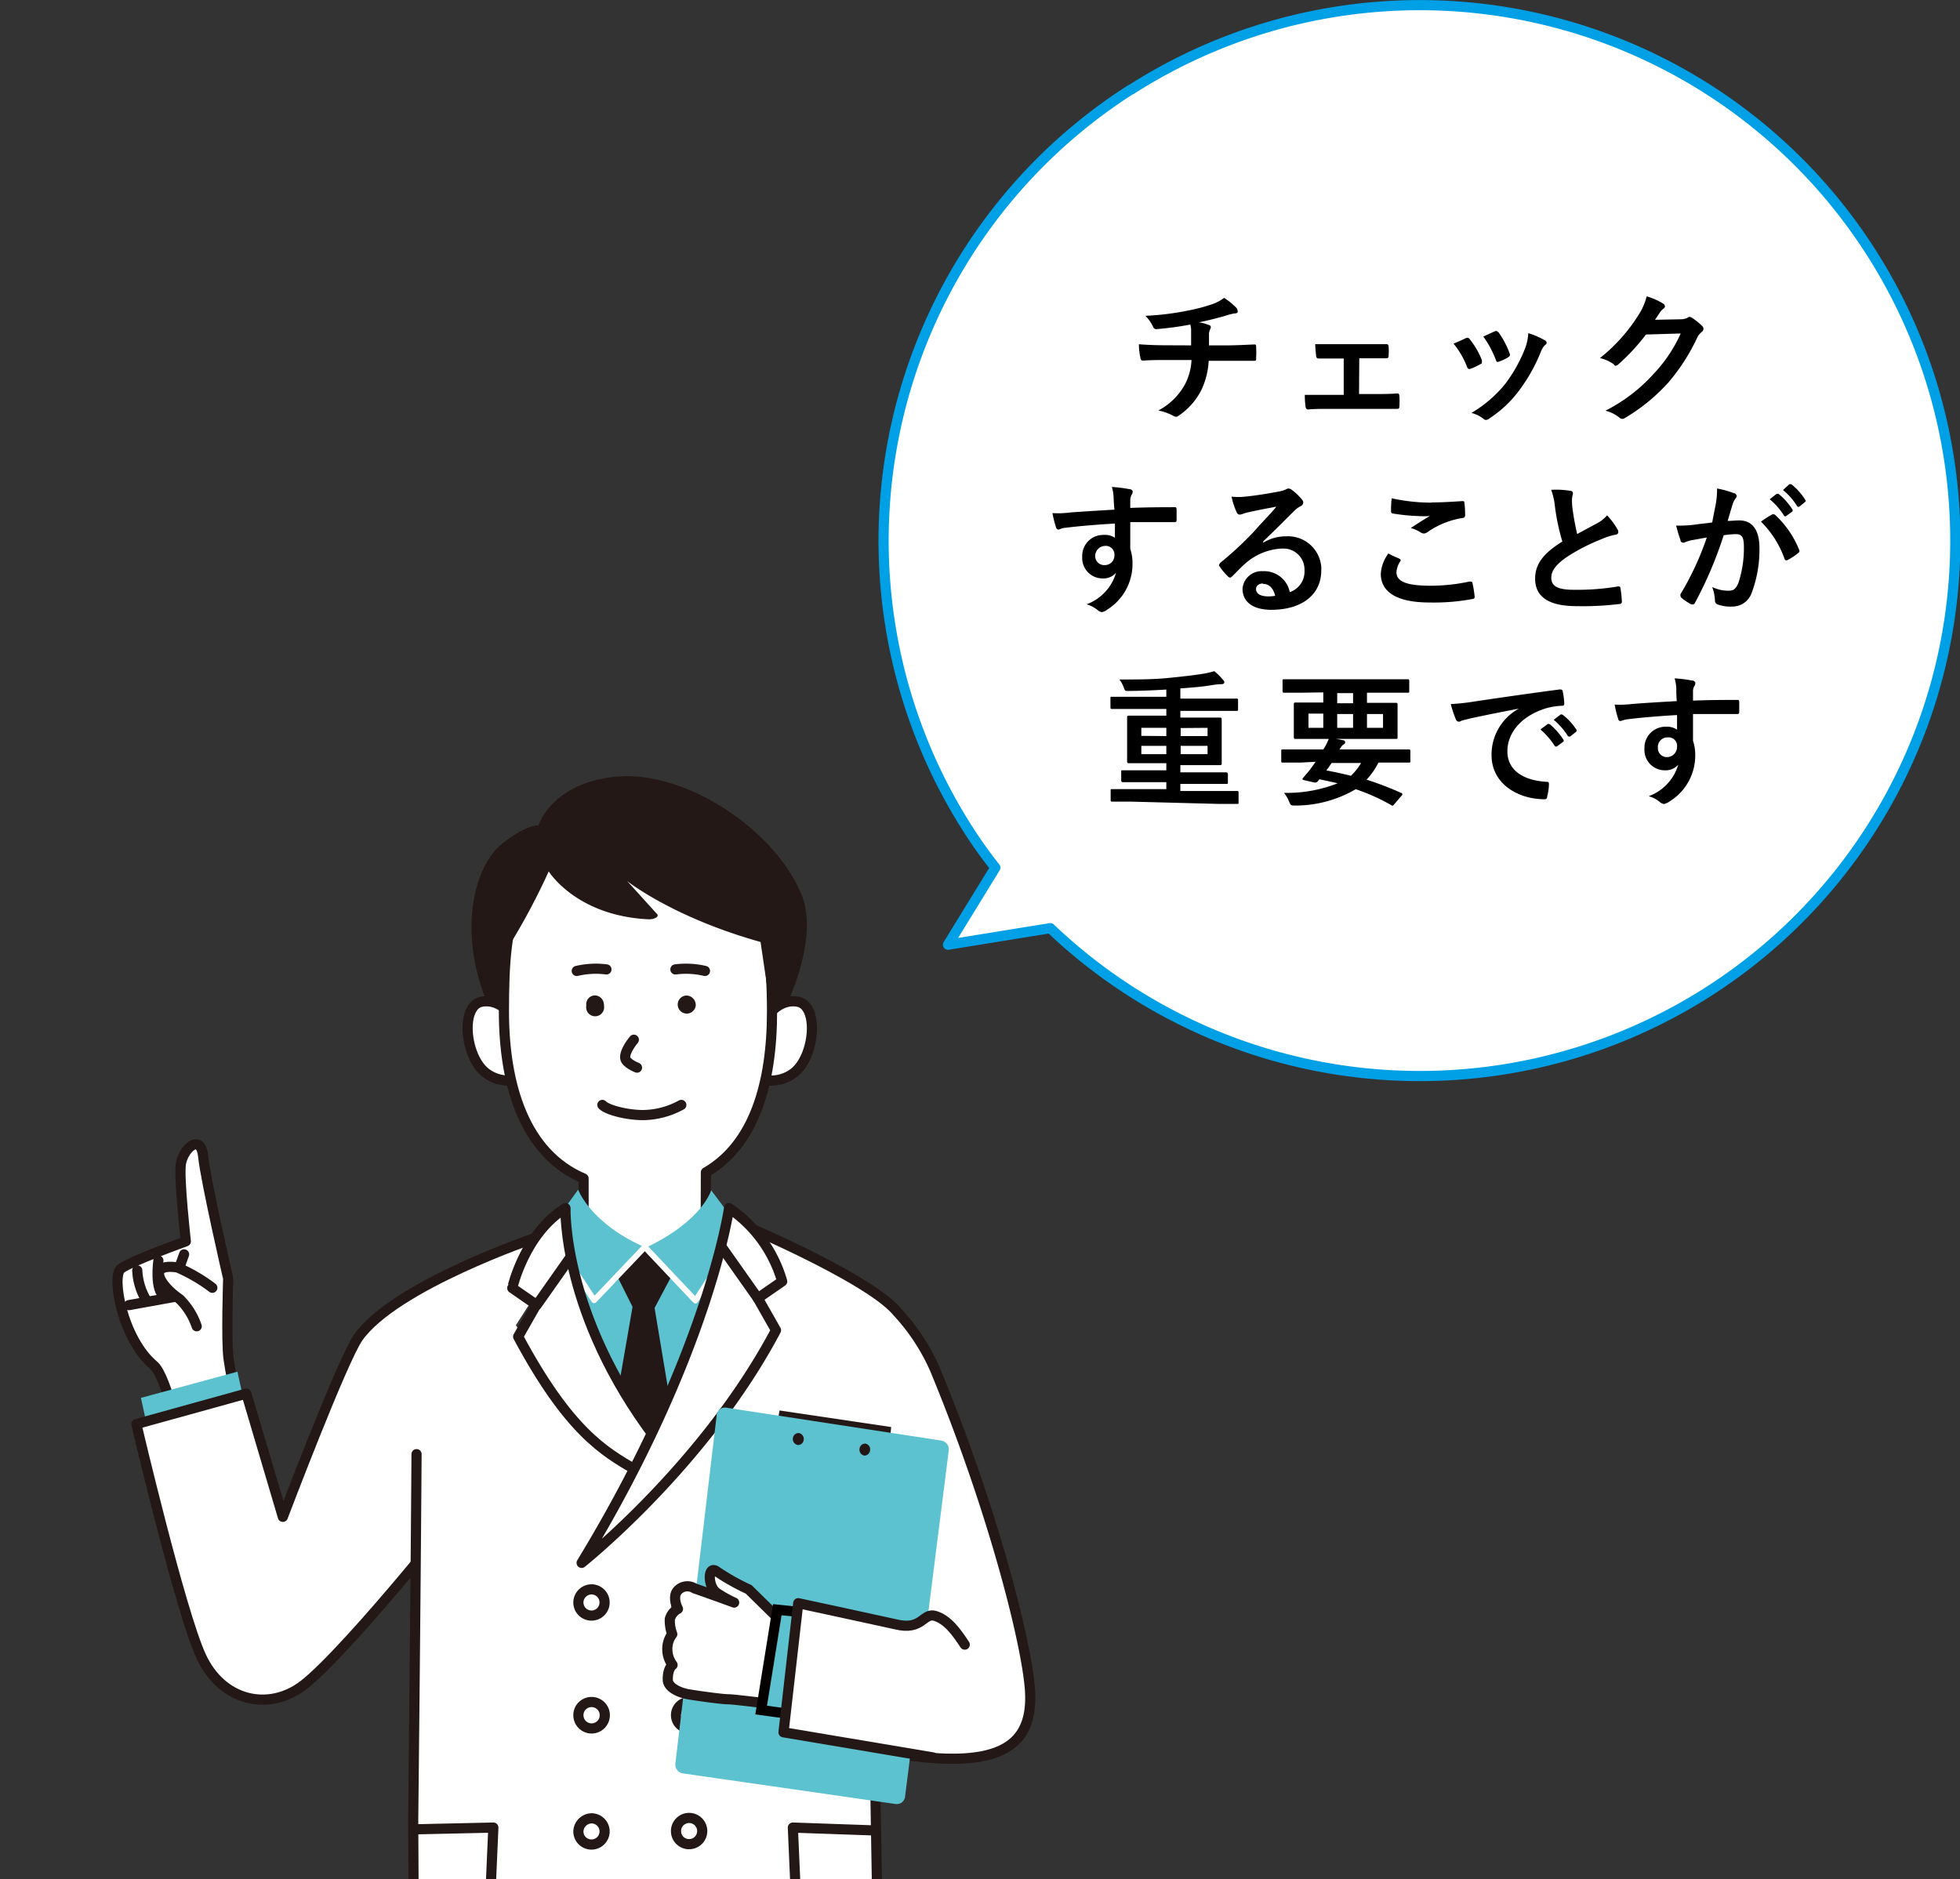 <?xml version="1.0" encoding="UTF-8"?> <svg xmlns="http://www.w3.org/2000/svg" xmlns:xlink="http://www.w3.org/1999/xlink" id="レイヤー_1" data-name="レイヤー 1" viewBox="0 0 192.92 185"><rect x="0" y="0" width="192.92" height="185" fill="#333333" stroke="none"/><defs><style>.cls-1,.cls-10,.cls-8{fill:none;}.cls-2{clip-path:url(#clip-path);}.cls-12,.cls-3,.cls-5,.cls-6{fill:#fff;}.cls-3,.cls-5,.cls-8{stroke:#231815;}.cls-10,.cls-3,.cls-5,.cls-8{stroke-linecap:round;}.cls-10,.cls-12,.cls-3,.cls-5,.cls-8{stroke-linejoin:round;}.cls-3,.cls-7{fill-rule:evenodd;}.cls-11,.cls-4{fill:#5dc2d0;}.cls-7,.cls-9{fill:#231815;}.cls-10{stroke:#fff;stroke-width:0.57px;}.cls-11{stroke:#040000;stroke-miterlimit:10;}.cls-12{stroke:#00a0e7;}</style><clipPath id="clip-path"><rect class="cls-1" x="0.51" y="68.44" width="113.14" height="116.56"></rect></clipPath></defs><g id="レイヤー_2" data-name="レイヤー 2"><g id="レイヤー_1-2" data-name="レイヤー 1-2"><g class="cls-2"><path class="cls-3" d="M22.46,125.86s-2.21-9.58-2.46-12-2-.73-2.2.74.49,7.6.49,7.6-5.4,1.94-6.38,2.68.13,6.92,3.21,9.52C16.47,135.51,18,143,18,143l5.92-1.3s-1.17-6.21-1.42-7.92S22.46,125.86,22.46,125.86Z"></path><path class="cls-3" d="M18.12,123.48l-.64,1.79.85,1.29s-.58,1-.94,1.07-4.71.85-4.71.85"></path><path class="cls-3" d="M15.59,124.09s-.42,3,.64,3.54"></path><path class="cls-3" d="M13.51,125.06a6.27,6.27,0,0,0,.86,2.89"></path><path class="cls-3" d="M20.9,126.77a16.47,16.47,0,0,0-3.43-2c-3-.45-1.82,1.72.21,3.11a6.84,6.84,0,0,1,1.68,2.68"></path><polygon class="cls-4" points="14.62 141.02 24.2 138.82 23.37 135.03 13.87 137.61 14.62 141.02"></polygon><path class="cls-3" d="M52.75,121.83s-13.88,4.71-17.49,9.83c-1.55,2.19-7.42,17.66-7.42,17.66l-3.59-12.13-10.83,3s4.33,18.44,6.38,22.87,6.65,5.45,10.07,2.83c4.38-3.36,17.85-20.09,17.26-20.09"></path><path class="cls-5" d="M74.09,121s11.45,4.92,14.14,8.05A20.45,20.45,0,0,1,92,134.73c5.57,13.42,8.89,26.33,9.35,31.27.59,6.32-3.35,8.48-14.91,6.32"></path><path class="cls-6" d="M41.86,151.18h0c-.11,13.52-.26,28-.26,28L41,238.73q10.27.92,20.61.82c9.11,0,18.54-.39,25.65-.82l-1.78-69.35s.94-37.63-.2-38.9c-1.89-2-8.12-4.82-11.47-6.25a8.28,8.28,0,0,1,.87,2.55L72.78,128l.35,1.49,1,1.54-.45.74c-3.95,6.42-6.93,8.62-9.55,10.08.51.87,1,1.75,1.59,2.66q1.78,2.92,4,6.11a74.63,74.63,0,0,1-7.54-6.32,66.53,66.53,0,0,1-11.4-13.85l1.78-2.77-2.37-1.47a2,2,0,0,1,.06-.32h0a8.94,8.94,0,0,1,.59-1.79,47.59,47.59,0,0,0-9.18,4.83c-1.37,1-1,8-1.18,13.14l1.46,9.14"></path><path class="cls-7" d="M75.5,102.75s5.65-9.2,3.39-14.69C76.26,81.65,67.5,75.87,60.77,76.45,54.3,77,53,81.25,53,81.25s-1-.18-3.52,1.75c-3.42,2.69-4.87,11.24.39,19.34Z"></path><path class="cls-3" d="M50.81,100.61s-1.26-2.38-3.39-2-1.67,5.41.39,7a3.69,3.69,0,0,0,3.86.39Z"></path><path class="cls-3" d="M75.15,100.61s1.24-2.38,3.37-2,1.68,5.41-.37,7a3.69,3.69,0,0,1-3.86.39Z"></path><path class="cls-5" d="M69.48,115.41c4.71-2.72,6.51-8.68,6.51-15.85,0-9.3-1.75-17-13.19-17-12.44,0-13.2,7.69-13.2,17,0,7.36,2.08,14,7.84,16.45v5.36l-4.23,3.3s1.26,6.59,10.15,7.33,9-7,9-7l-2.9-3.22Z"></path><path class="cls-7" d="M59.45,99a.88.88,0,0,1-1.74.32.86.86,0,0,1,0-.32.88.88,0,0,1,.71-1,.9.9,0,0,1,1,.72A.81.81,0,0,1,59.45,99Z"></path><path class="cls-7" d="M68.48,99a.89.89,0,1,1-.87-1,.94.94,0,0,1,.87,1Z"></path><path class="cls-5" d="M56.77,95.58a8.21,8.21,0,0,1,2.92-.15"></path><path class="cls-5" d="M69.39,95.58a8.14,8.14,0,0,0-2.91-.15"></path><path class="cls-5" d="M41,143.15c-.1,15.08-.33,36-.33,36l.3,59.57a205.38,205.38,0,0,0,20.6.82c9.11,0,18.55-.38,25.65-.82l-1.58-93.17"></path><path class="cls-5" d="M66.54,157.86a1.29,1.29,0,1,0,1.29-1.4,1.32,1.32,0,0,0-1.29,1.37Z"></path><path class="cls-5" d="M56.93,157.79a1.29,1.29,0,1,0,1.29-1.33,1.3,1.3,0,0,0-1.29,1.33Z"></path><path class="cls-5" d="M66.54,168.9a1.29,1.29,0,0,0,1.35,1.23,1.29,1.29,0,1,0-1.35-1.24Z"></path><path class="cls-5" d="M56.93,168.84a1.3,1.3,0,1,0,1.29-1.29h0A1.29,1.29,0,0,0,56.93,168.84Z"></path><path class="cls-5" d="M66.54,180.32a1.28,1.28,0,0,0,1.35,1.22,1.29,1.29,0,1,0-1.35-1.23Z"></path><path class="cls-5" d="M56.93,180.32A1.29,1.29,0,1,0,58.22,179a1.33,1.33,0,0,0-1.29,1.35Z"></path><polyline class="cls-8" points="86.07 180.19 78.04 179.91 78.64 193.58 86.36 194.61"></polyline><polyline class="cls-8" points="40.88 180.08 48.56 179.91 47.96 193.58 40.77 194.67"></polyline><polygon class="cls-4" points="54.28 122.96 73.33 122.96 67.17 142.36 60.1 142.36 54.28 122.96"></polygon><polygon class="cls-9" points="59.41 122.95 67.51 122.95 64.43 128.76 66.6 141.78 59.98 141.78 62.26 128.65 59.41 122.95"></polygon><path class="cls-4" d="M54,121.11l2.91-4s1.15,3.27,6.51,5.65L58.48,128Z"></path><path class="cls-4" d="M73,121.17l-3-4s-.83,3-6.45,5.66L68.45,128Z"></path><polyline class="cls-10" points="63.37 122.86 58.48 128 53.95 121.11"></polyline><polyline class="cls-10" points="63.56 122.86 68.45 128.03 72.98 121.17"></polyline><path class="cls-5" d="M55.66,118.93s-.36,10.44,8.83,22.62l-1.94,3.14C59.49,142.9,56,140.92,51,131.58l1.79-3.14-2.37-1.64S51.62,121.42,55.66,118.93Z"></path><line class="cls-8" x1="52.83" y1="128.47" x2="56.12" y2="123.8"></line><path class="cls-7" d="M76,100.45s3.44-12.85-.51-15.74-17.67-4-21.62-1.88S48.35,89.21,48,91.65s1.55,8.54,1.55,8.54l.8-7.48a65.48,65.48,0,0,0,3.66-6.93s2.7,4.4,9.88,4.72c.41,0,1.15-.23.71-.6l-2.87-3.17s4.46,3.57,13.13,6Z"></path><path class="cls-5" d="M71.76,118.93s-2,14.34-14.51,34.92c0,0,12.11-9.62,19.13-22.9l-1.79-3.15,2.4-1.66A13.09,13.09,0,0,0,71.76,118.93Z"></path><line class="cls-8" x1="74.59" y1="127.8" x2="71.02" y2="122.74"></line><polygon class="cls-9" points="76.43 140.51 76.73 138.85 87.72 140.48 87.52 142.41 76.43 140.51"></polygon><path class="cls-4" d="M88.16,177.59a.83.83,0,0,0,.93-.72.09.09,0,0,0,0-.05l4.29-34a.88.88,0,0,0-.69-1l-21.22-3.25a.82.82,0,0,0-.93.7s0,0,0,.06l-4.06,34.24a.89.89,0,0,0,.69,1Z"></path><path class="cls-9" d="M79.11,141.72a.56.56,0,0,1-.58.53h0a.59.59,0,0,1-.49-.64.57.57,0,0,1,.58-.54h0A.59.59,0,0,1,79.11,141.72Z"></path><path class="cls-9" d="M85.64,142.75a.56.56,0,0,1-.56.54h0a.58.58,0,0,1-.48-.64.56.56,0,0,1,.58-.54h0A.57.57,0,0,1,85.64,142.75Z"></path><path class="cls-5" d="M77.53,160.23l-3.84-3.77a22.22,22.22,0,0,1-3.12-1.75c-.94-.74-.94,1.52,0,2.11a12.13,12.13,0,0,0,1.69.94s-3.57-1.3-3.89-1.39a1.3,1.3,0,0,0-1.58.12c-.73.63-.06,1.89-.06,1.89a1.63,1.63,0,0,0-.8,1,3.76,3.76,0,0,0,.24,1.49,2.3,2.3,0,0,0-.46,1.09,2.6,2.6,0,0,0,.49,1.94s-.49.31-.47,1.45c0,.73,1,1.22,1.88,1.41.35.08,3.37.52,4.09.52s8.61,1,9.09,1.1S82.05,165,82.05,165Z"></path><polygon class="cls-11" points="79.31 168.94 79.26 158.75 76.51 158.46 74.92 168.34 79.31 168.94"></polygon><path class="cls-5" d="M91.81,173l-14.69-2.47,1.45-12.71s8.77,1.89,9.59,2.08c2.64.66,2.7-1.21,3.91-.82s2.05,1.54,2.89,2.82"></path><path class="cls-3" d="M62.39,102.35s-.94,1.1-.85,1.81c.06.51,1.16.94,1.16.94"></path><path class="cls-3" d="M67.06,108.77a8,8,0,0,1-3.77,1c-1.56,0-3.51-.49-4-1"></path></g><path class="cls-12" d="M111.28,8.83a52.71,52.71,0,0,0-16,72.81q1.28,2,2.69,3.77L93.31,93l10.07-1.63a52.71,52.71,0,1,0,7.94-82.54Z"></path><path d="M117.24,34V32.6a2.11,2.11,0,0,0-.08-.65,31.16,31.16,0,0,1-3.34.45c-.22,0-.3-.15-.36-.31a3.91,3.91,0,0,0-.72-1,27.08,27.08,0,0,0,4.2-.52,17,17,0,0,0,2.33-.61,4.07,4.07,0,0,0,1.22-.64,7,7,0,0,1,1.16.94.62.62,0,0,1,.18.4c0,.16-.14.19-.37.2a7.11,7.11,0,0,0-.89.24c-.86.24-1.72.46-2.56.63A4.21,4.21,0,0,1,119,32a.21.21,0,0,1,.18.2.73.73,0,0,1-.08.25,1.12,1.12,0,0,0-.1.48V34h1.76c.89,0,2.09-.07,2.73-.09.14,0,.14.06.15.22a10.65,10.65,0,0,1,0,1.13c0,.2,0,.26-.18.26-.94,0-1.71,0-2.74,0h-1.75a7.7,7.7,0,0,1-.7,2.83A6.68,6.68,0,0,1,116,40.93a.47.47,0,0,1-.24.1.67.67,0,0,1-.25-.08,5.09,5.09,0,0,0-1.5-.54,6.37,6.37,0,0,0,2.65-2.62,5.82,5.82,0,0,0,.62-2.35h-2.52c-.51,0-1.55,0-2.25.06-.18,0-.23-.1-.27-.32a6.29,6.29,0,0,1-.14-1.29c1,.08,2.05.1,2.75.1Z"></path><path d="M133.77,38.79h1.51c.71,0,1.5,0,2.27-.06.13,0,.18.09.19.27a7.53,7.53,0,0,1,0,1c0,.18-.06.26-.23.25h-6.66c-.85,0-1.48,0-2.08.06-.17,0-.24-.09-.27-.3a8.72,8.72,0,0,1-.07-1.14c.82,0,1.51,0,2.42,0h1.41V35.29h-2.5c-.12,0-.2-.07-.22-.28s-.06-.62-.09-1.13c.61,0,1.36,0,2,0h5c.17,0,.22.07.23.24a6.46,6.46,0,0,1,0,.88c0,.22-.07.28-.28.27h-2.61Z"></path><path d="M144.28,33.29a.27.27,0,0,1,.36.07v0a8,8,0,0,1,1.22,2.09,1.42,1.42,0,0,1,0,.22c0,.08,0,.12-.17.19a5.37,5.37,0,0,1-.94.44c-.2.07-.28,0-.36-.2a8.08,8.08,0,0,0-1.32-2.27C143.64,33.58,144,33.43,144.28,33.29Zm7.76.18c.11.09.19.16.19.25s0,.15-.16.25a2,2,0,0,0-.43.72,16.7,16.7,0,0,1-2.13,3.77,11.29,11.29,0,0,1-2.91,2.73.59.59,0,0,1-.34.15.31.31,0,0,1-.22-.09,3.13,3.13,0,0,0-1.21-.6,12.24,12.24,0,0,0,3.39-2.94,14.76,14.76,0,0,0,1.89-3.41,5.09,5.09,0,0,0,.32-1.5A7.31,7.31,0,0,1,152,33.47Zm-4.9-.86c.15-.07.25,0,.37.12a8.44,8.44,0,0,1,1.08,2.06c.08.21,0,.28-.14.38a4.73,4.73,0,0,1-.94.44c-.16.06-.22,0-.29-.22A9.73,9.73,0,0,0,146,33.13C146.58,32.87,146.9,32.71,147.14,32.61Z"></path><path d="M165.43,31.43a1.46,1.46,0,0,0,.71-.17.22.22,0,0,1,.19-.06.43.43,0,0,1,.22.09,6.33,6.33,0,0,1,.95.76.44.44,0,0,1,.17.32.39.39,0,0,1-.16.3,1.61,1.61,0,0,0-.47.6,19.61,19.61,0,0,1-2.82,4.38,18.37,18.37,0,0,1-4.3,3.51.4.4,0,0,1-.23.08.54.54,0,0,1-.33-.16,3.56,3.56,0,0,0-1.34-.65,16.27,16.27,0,0,0,4.72-3.6,14.3,14.3,0,0,0,2.69-4l-3.42.1a19.79,19.79,0,0,1-2.71,2.93.48.48,0,0,1-.3.15.29.29,0,0,1-.16-.15,3.8,3.8,0,0,0-1.36-.61,16.79,16.79,0,0,0,3.77-4.2,6.1,6.1,0,0,0,.83-1.88,6.85,6.85,0,0,1,1.66.74.35.35,0,0,1,.14.25.28.28,0,0,1-.16.23,1.44,1.44,0,0,0-.35.39l-.47.7Z"></path><path d="M109.61,48.94a4.11,4.11,0,0,0-.17-1,12.82,12.82,0,0,1,1.65.2c.25,0,.4.14.4.26a.63.63,0,0,1-.12.33,1.48,1.48,0,0,0-.12.41V50c1.53-.06,3-.07,4.34-.07.17,0,.2,0,.22.21v1.07c0,.17-.08.2-.25.19-1.47,0-2.83,0-4.31,0v2.63a4.41,4.41,0,0,1,.22,1.4A5.29,5.29,0,0,1,109,60a1.27,1.27,0,0,1-.55.26.77.77,0,0,1-.42-.21,3.09,3.09,0,0,0-1.08-.56,4.71,4.71,0,0,0,2.9-3.11,1.63,1.63,0,0,1-1.33.56,2,2,0,0,1-2-1.94c0-.08,0-.15,0-.22a2.06,2.06,0,0,1,2-2.12.33.33,0,0,1,.14,0,1.72,1.72,0,0,1,1.08.28V51.54c-1.77.1-3.77.27-4.88.42-.32,0-.55.17-.67.17s-.2-.06-.24-.2a11.35,11.35,0,0,1-.36-1.42,9.08,9.08,0,0,0,1.73-.06c.86-.07,2.68-.18,4.38-.28C109.63,49.66,109.63,49.31,109.61,48.94Zm-1.81,5.75a.89.89,0,0,0,.81.94h.14a.94.94,0,0,0,.94-.94.86.86,0,0,0-.74-.95.67.67,0,0,0-.2,0A1,1,0,0,0,107.8,54.69Z"></path><path d="M124.31,53.44a4.22,4.22,0,0,1,2.24-.64,3.28,3.28,0,0,1,3.5,3,2,2,0,0,1,0,.35c0,2.37-1.88,3.88-4.92,3.88-1.79,0-2.83-.77-2.83-2.08a1.88,1.88,0,0,1,2-1.72,2.56,2.56,0,0,1,2.65,2.06,2.14,2.14,0,0,0,1.45-2.15,2.07,2.07,0,0,0-2-2.14h-.24a5.87,5.87,0,0,0-3.62,1.5c-.41.37-.81.79-1.23,1.21-.1.09-.17.15-.24.15a.35.35,0,0,1-.21-.12,5.77,5.77,0,0,1-.83-1c-.09-.11,0-.2.06-.32a34.19,34.19,0,0,0,3.36-3.12c.87-1,1.53-1.62,2.18-2.42-.84.15-1.88.35-2.72.54a4,4,0,0,0-.59.17,1.37,1.37,0,0,1-.29.07.33.33,0,0,1-.31-.24,7.4,7.4,0,0,1-.5-1.53,5.83,5.83,0,0,0,1.32,0c.86-.08,2.1-.27,3.21-.48a3.46,3.46,0,0,0,.78-.21.85.85,0,0,1,.26-.11.55.55,0,0,1,.33.11,5.63,5.63,0,0,1,1,.94.54.54,0,0,1,.16.34.39.39,0,0,1-.25.34,2.52,2.52,0,0,0-.62.45c-1,1-2,2-3.05,3Zm0,4c-.41,0-.68.24-.68.53,0,.45.38.74,1.23.74a3.49,3.49,0,0,0,.65-.06c-.18-.77-.6-1.17-1.19-1.17Z"></path><path d="M137.74,55c.14.07.15.15.08.26a2.29,2.29,0,0,0-.37,1.07c0,.89.94,1.33,3.35,1.33a18.26,18.26,0,0,0,3.83-.41c.2,0,.27,0,.3.13a11,11,0,0,1,.22,1.38c0,.13-.06.18-.23.21a20.55,20.55,0,0,1-4.22.34c-3.16,0-4.79-1-4.79-2.83a3.75,3.75,0,0,1,.75-2C137,54.69,137.38,54.83,137.74,55Zm3.19-5.54c1,0,2.09-.07,3-.13.14,0,.19,0,.21.16a9.66,9.66,0,0,1,.07,1.2c0,.2-.07.28-.24.3a8.24,8.24,0,0,0-3.46,1.39.67.67,0,0,1-.35.14.62.62,0,0,1-.3-.09,3.4,3.4,0,0,0-1-.45c.73-.48,1.35-.88,1.88-1.18a8.93,8.93,0,0,1-1.16,0,18.77,18.77,0,0,1-2.48-.25c-.12,0-.18-.07-.18-.25a9.9,9.9,0,0,1,.06-1.25A18,18,0,0,0,140.93,49.48Z"></path><path d="M154.57,48.32c.17,0,.25.12.25.23s-.09.4-.09.59a5.73,5.73,0,0,0,.06,1c.11.81.26,1.63.45,2.43l2-1.08a3.15,3.15,0,0,0,.94-.76,7,7,0,0,1,1,1.33.64.64,0,0,1,.11.3c0,.14-.09.25-.29.28a5.9,5.9,0,0,0-1.35.43,19.19,19.19,0,0,0-3.29,1.67c-1.23.81-1.67,1.47-1.67,2.13,0,.83.62,1.19,2.25,1.19a24,24,0,0,0,4.31-.33c.16,0,.22,0,.25.17a11.82,11.82,0,0,1,.14,1.32c0,.15-.08.23-.25.24a29.69,29.69,0,0,1-4.21.21c-2.67,0-4.08-.87-4.08-2.71,0-1.57,1-2.6,2.68-3.65a21.38,21.38,0,0,1-.73-3.45,6.61,6.61,0,0,0-.37-1.64A8.21,8.21,0,0,1,154.57,48.32Z"></path><path d="M168.87,49.68a8.47,8.47,0,0,0,.14-1.59,10,10,0,0,1,1.7.47.31.31,0,0,1,.23.28.32.32,0,0,1-.1.21,1.73,1.73,0,0,0-.28.54c-.19.58-.33,1.1-.51,1.69.38,0,.8-.05,1.13-.05,1.31,0,2,.94,2,2.73a12.11,12.11,0,0,1-.77,4.42,2,2,0,0,1-1.88,1.33,3.67,3.67,0,0,1-1.47-.21.39.39,0,0,1-.26-.39,4.2,4.2,0,0,0-.27-1.32,3.69,3.69,0,0,0,1.63.36c.46,0,.68-.17.94-.74a10.86,10.86,0,0,0,.55-3.53c0-1-.18-1.3-.8-1.3a9.57,9.57,0,0,0-1.19.11,39.17,39.17,0,0,1-2.82,6.64.24.24,0,0,1-.3.16l-.07,0a4.93,4.93,0,0,1-.94-.62.26.26,0,0,1-.12-.21.25.25,0,0,1,0-.17A28.78,28.78,0,0,0,168,52.91l-1.38.25a3.25,3.25,0,0,0-.77.22.31.31,0,0,1-.43-.11l0-.07a14.46,14.46,0,0,1-.44-1.46,12.17,12.17,0,0,0,1.89-.1c.64-.1,1.12-.12,1.66-.21C168.67,50.65,168.78,50.16,168.87,49.68Zm5.6.94c.1,0,.17,0,.27.08a9.52,9.52,0,0,1,2.35,3.43.21.21,0,0,1-.06.28,5.77,5.77,0,0,1-1.06.71c-.14.07-.28.06-.32-.11a9.72,9.72,0,0,0-2.32-3.66A10.49,10.49,0,0,1,174.47,50.62Zm.39-2c.06,0,.12,0,.2,0a6.26,6.26,0,0,1,1.35,1.51c.06.09.06.15,0,.23l-.59.43a.14.14,0,0,1-.2,0s0,0,0,0a6.78,6.78,0,0,0-1.43-1.64Zm1.25-.94c.08-.05.13,0,.22,0a5.9,5.9,0,0,1,1.35,1.51.15.15,0,0,1,0,.22l0,0-.56.45a.16.16,0,0,1-.21,0l0,0a6.43,6.43,0,0,0-1.41-1.62Z"></path><path d="M111.21,78.91h-1.76c-.08,0-.13,0-.13-.14v-.94c0-.14,0-.15.13-.15h5.35V77h-4.29a.15.15,0,0,1-.15-.17V76c0-.16,0-.17.15-.17h4.29v-.7h-3.69c-.07,0-.17,0-.17-.16V70.62c0-.08,0-.17.17-.17h3.69v-.66h-5.36c-.08,0-.14,0-.14-.16v-.88c0-.15,0-.16.14-.16h5.36v-.71c-1.28.08-2.52.13-3.77.14-.3,0-.3,0-.42-.35a3,3,0,0,0-.43-.78c1.76,0,3.32,0,4.81-.15s2.48-.26,3.34-.4a8.18,8.18,0,0,0,1.19-.27,6,6,0,0,1,.87.87.27.27,0,0,1,.12.23c0,.12-.12.18-.28.18a6,6,0,0,0-.85.08c-.95.17-2,.25-3.2.34v1h5.53c.09,0,.15,0,.15.16v.89c0,.14,0,.16-.15.16h-5.53v.66h3.9c.08,0,.17,0,.17.17v4.35c0,.09,0,.16-.17.16h-3.9v.71h4.51a.17.17,0,0,1,.17.17v.8c0,.16,0,.17-.17.17h-4.51v.7h5.59c.09,0,.14,0,.14.15V79c0,.12,0,.14-.14.14H120Zm3.59-6.45v-.81h-2.46v.79Zm0,1.78v-.82h-2.46v.82Zm1.41-2.57v.79h2.65v-.81Zm2.65,1.75h-2.65v.82h2.65Z"></path><path d="M128,75.07h-1.75c-.09,0-.14,0-.14-.15v-1c0-.12,0-.14.14-.14h4a5.26,5.26,0,0,0,.56-1.11,9,9,0,0,1,1.38.2c.17,0,.21.12.21.19s0,.15-.15.23-.2.17-.41.49h6.84c.08,0,.14,0,.14.14v1c0,.14,0,.15-.14.15h-3a7.23,7.23,0,0,1-1.17,1.68,32,32,0,0,1,3.41,1.31c.07,0,.11.08.11.12s0,.08-.08.16l-.69.8c-.16.17-.16.22-.3.13a19.83,19.83,0,0,0-3.52-1.58,11.76,11.76,0,0,1-5.93,1.61c-.43,0-.46,0-.63-.4a3.33,3.33,0,0,0-.5-.85,13.6,13.6,0,0,0,5.28-.94c-.56-.14-1.15-.26-1.8-.4l-.15.2a.36.36,0,0,1-.39.11l-1-.23c-.12,0-.14-.11-.08-.19l.34-.4a6.78,6.78,0,0,0,.53-.67l.39-.54Zm.17-6.88h-1.78c-.08,0-.15,0-.15-.16v-1c0-.14,0-.16.15-.16h12.16c.08,0,.16,0,.16.16v1c0,.14,0,.16-.16.16h-4v1h2.86c.08,0,.15,0,.15.16v3.23c0,.1,0,.16-.15.16h-9.9c-.07,0-.16,0-.16-.16V69.32c0-.1,0-.16.16-.16h2.74v-1Zm2.08,3.46v-1.4h-1.46v1.4Zm.82,3.46c-.17.25-.34.5-.52.73.82.16,1.63.33,2.42.53a6,6,0,0,0,1-1.26Zm2.11-5.88v-1h-1.56v1Zm0,1.06h-1.56v1.36h1.56Zm2.95,0h-1.58v1.36h1.58Z"></path><path d="M149.5,69.76c-1.73.33-3.24.63-4.72.95l-.88.22a.91.91,0,0,1-.31.12.36.36,0,0,1-.28-.21,10.56,10.56,0,0,1-.51-1.53,21,21,0,0,0,2.24-.24c1.74-.26,4.85-.72,8.48-1.2.21,0,.28.06.29.16a7.4,7.4,0,0,1,.16,1.23c0,.18-.08.22-.27.22a6.36,6.36,0,0,0-1.73.31c-2.4.82-3.6,2.47-3.6,4.17s1.31,2.82,3.77,3c.23,0,.32,0,.32.21a5.06,5.06,0,0,1-.17,1.22c0,.21-.09.29-.26.29-2.49,0-5.22-1.42-5.22-4.36A5.15,5.15,0,0,1,149.5,69.76Zm2.82,1.53c.08-.06.14,0,.22,0a6.71,6.71,0,0,1,1.34,1.52.15.15,0,0,1,0,.2l0,0-.6.44a.18.18,0,0,1-.24,0,7.2,7.2,0,0,0-1.42-1.64Zm1.27-.94c.08-.06.12,0,.2,0a5.65,5.65,0,0,1,1.35,1.45.16.16,0,0,1,0,.23.05.05,0,0,1,0,0l-.56.45c-.11.08-.18,0-.24,0a6.82,6.82,0,0,0-1.41-1.62Z"></path><path d="M165,67.78a4.52,4.52,0,0,0-.17-1,13.26,13.26,0,0,1,1.65.2c.24,0,.39.14.39.26a.5.5,0,0,1-.12.33,1.14,1.14,0,0,0-.11.4v1c1.53-.06,3-.07,4.33-.07.17,0,.2,0,.22.21V70.1c0,.16-.07.2-.24.19h-4.31v2.63a4.41,4.41,0,0,1,.22,1.4,5.31,5.31,0,0,1-2.52,4.57,1.52,1.52,0,0,1-.56.26.84.84,0,0,1-.42-.21,2.93,2.93,0,0,0-1.08-.56,4.73,4.73,0,0,0,2.91-3.11,1.63,1.63,0,0,1-1.33.56,2,2,0,0,1-2-1.94,1.62,1.62,0,0,1,0-.22,2.07,2.07,0,0,1,2-2.13H164a1.75,1.75,0,0,1,1.07.29V70.39c-1.78.1-3.77.27-4.89.42a3.14,3.14,0,0,0-.66.17.23.23,0,0,1-.24-.2,9.81,9.81,0,0,1-.35-1.42,9.9,9.9,0,0,0,1.72-.06c.86-.07,2.69-.19,4.39-.28A12,12,0,0,1,165,67.78Zm-1.81,5.75a.88.88,0,0,0,.8,1h.14a1,1,0,0,0,.94-1,.84.84,0,0,0-.74-.94.67.67,0,0,0-.2,0A.94.94,0,0,0,163.18,73.53Z"></path></g></g></svg> 
